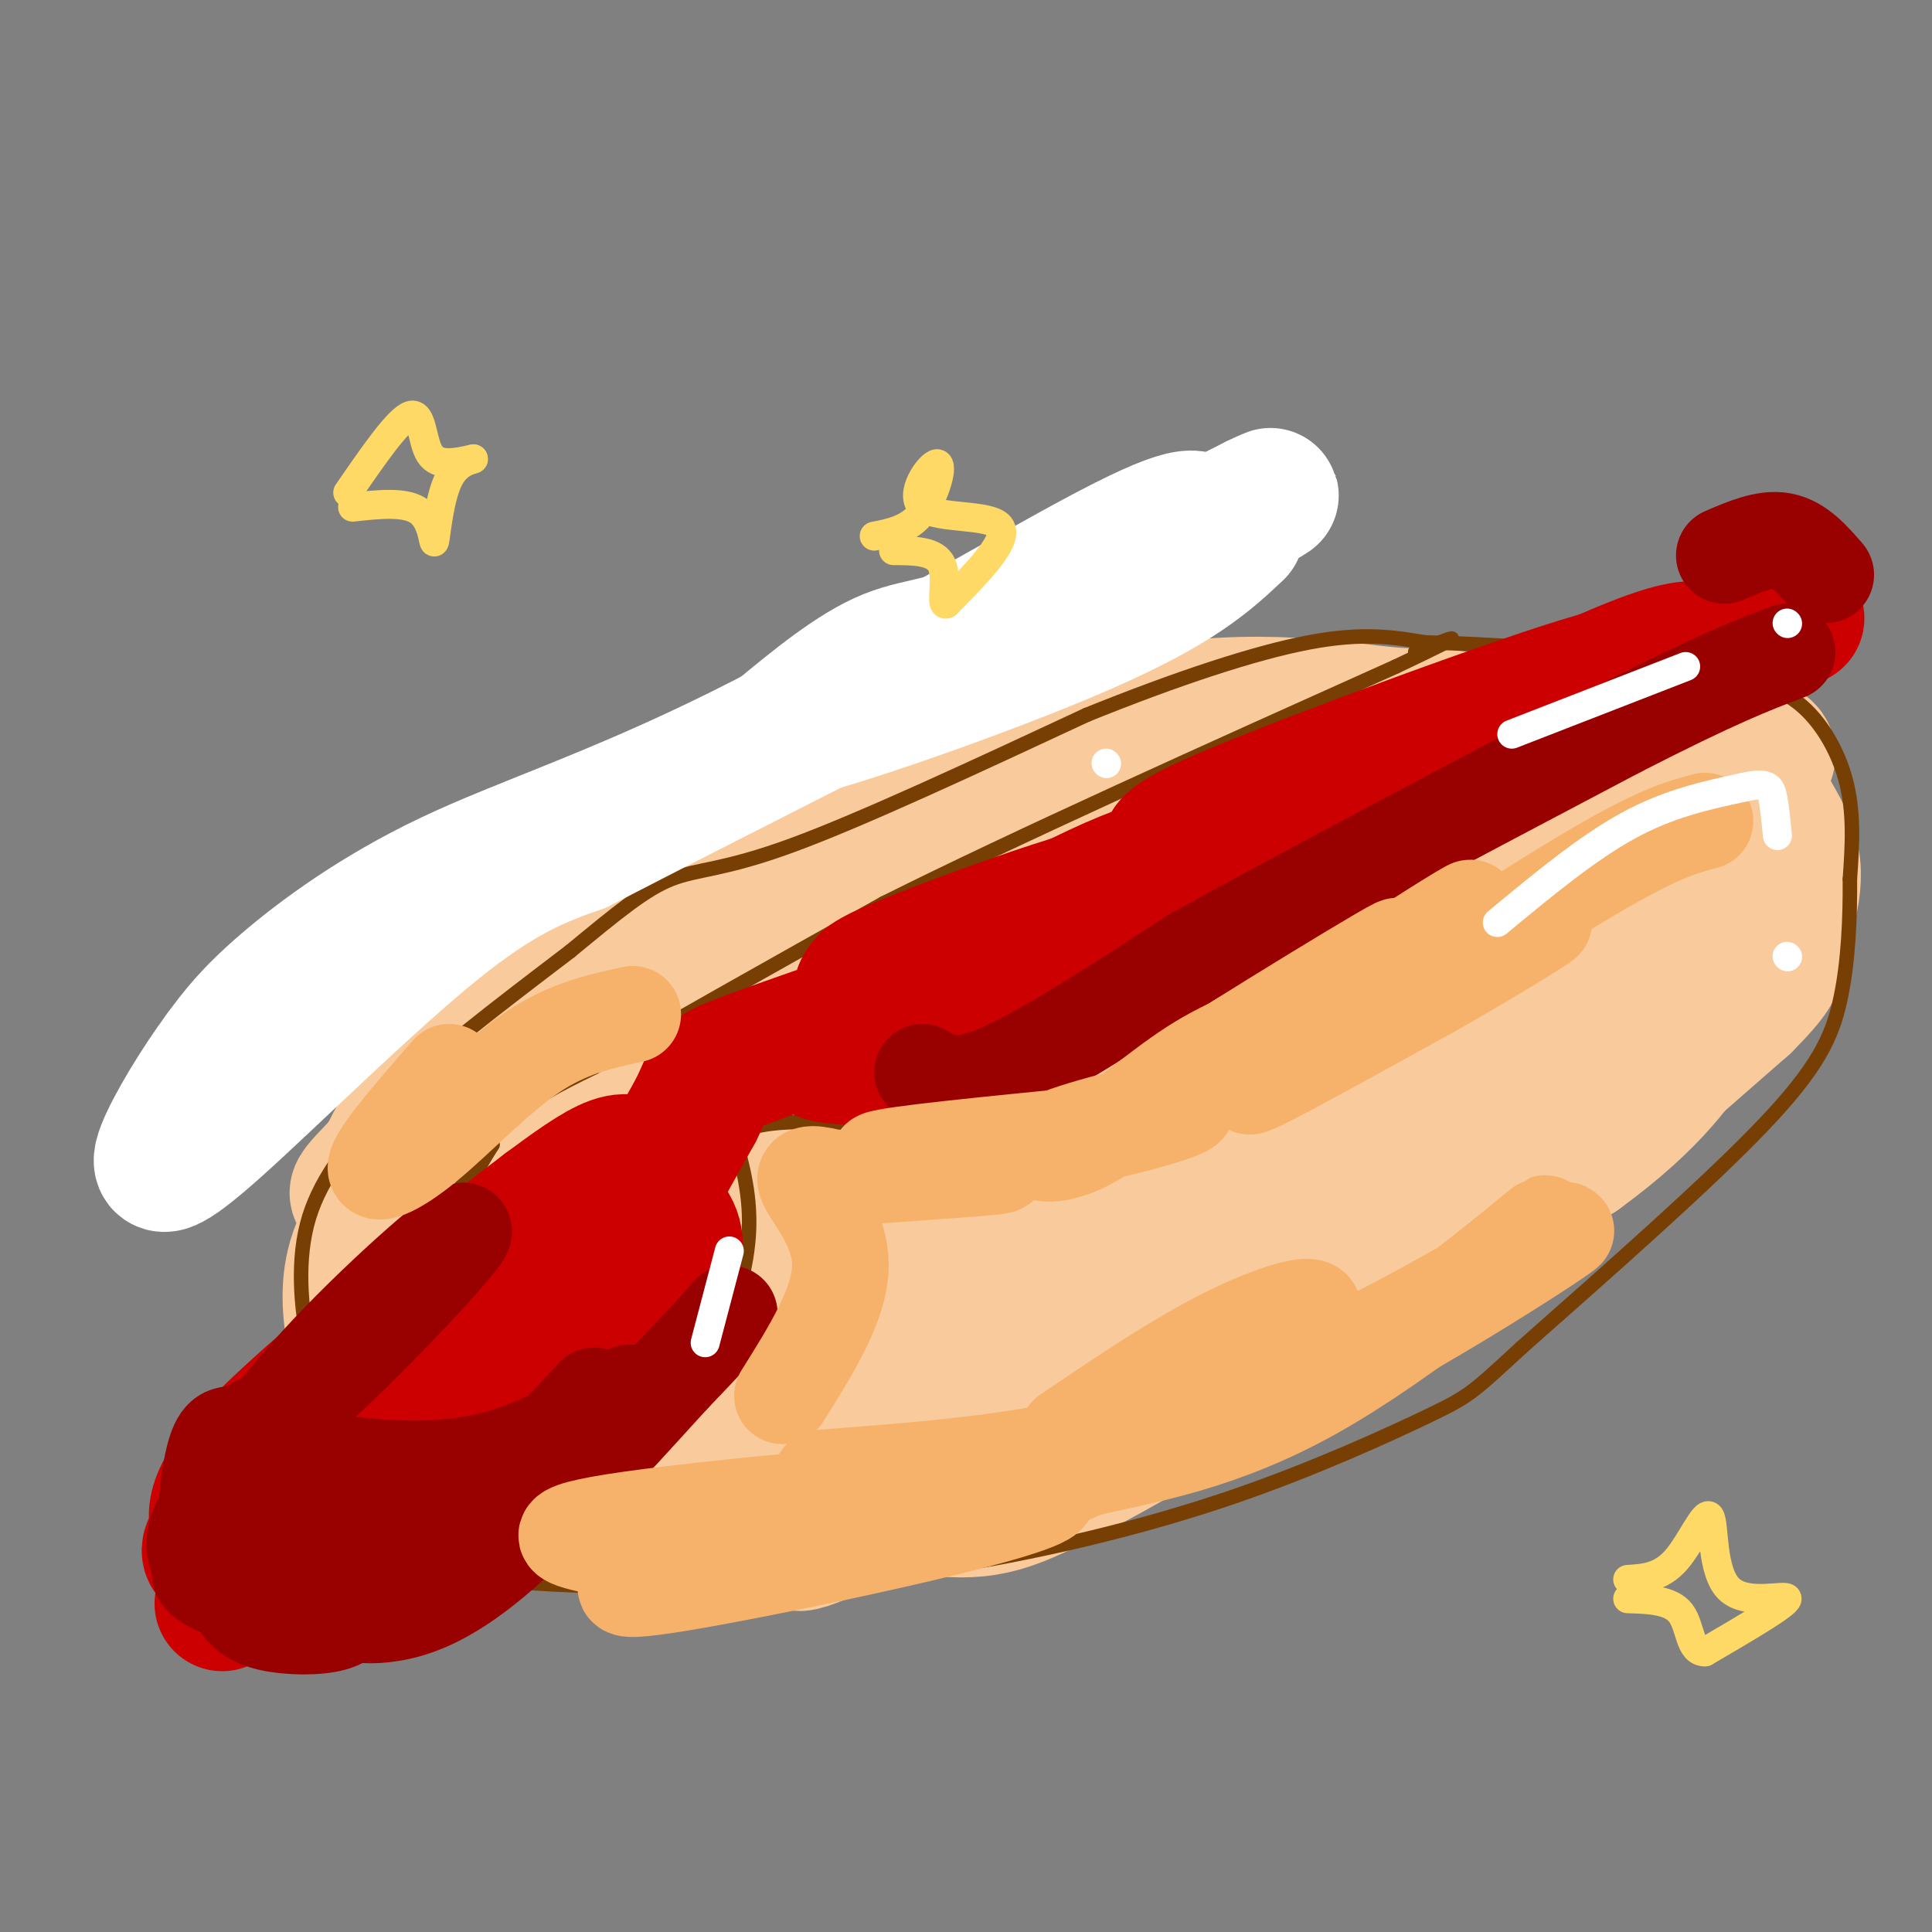 <svg viewBox='0 0 400 400' version='1.1' xmlns='http://www.w3.org/2000/svg' xmlns:xlink='http://www.w3.org/1999/xlink'><rect x="0" y="0" width="400" height="400" fill="#808080" stroke="none"/><g fill='none' stroke='rgb(249,203,156)' stroke-width='28' stroke-linecap='round' stroke-linejoin='round'><path d='M348,155c-10.604,3.582 -21.208,7.164 -46,8c-24.792,0.836 -63.771,-1.073 -89,0c-25.229,1.073 -36.708,5.130 -51,12c-14.292,6.870 -31.396,16.553 -44,25c-12.604,8.447 -20.707,15.657 -27,23c-6.293,7.343 -10.775,14.820 -13,22c-2.225,7.180 -2.193,14.063 -1,19c1.193,4.937 3.546,7.927 7,11c3.454,3.073 8.011,6.228 14,9c5.989,2.772 13.412,5.162 31,7c17.588,1.838 45.340,3.125 64,2c18.660,-1.125 28.229,-4.662 39,-8c10.771,-3.338 22.746,-6.476 36,-13c13.254,-6.524 27.787,-16.436 39,-26c11.213,-9.564 19.107,-18.782 27,-28'/><path d='M334,218c7.165,-9.301 11.579,-18.555 13,-25c1.421,-6.445 -0.151,-10.083 0,-12c0.151,-1.917 2.024,-2.114 -8,-5c-10.024,-2.886 -31.944,-8.460 -54,-11c-22.056,-2.540 -44.247,-2.045 -63,1c-18.753,3.045 -34.066,8.641 -48,16c-13.934,7.359 -26.488,16.483 -39,26c-12.512,9.517 -24.982,19.429 -31,28c-6.018,8.571 -5.585,15.801 -5,20c0.585,4.199 1.323,5.366 3,8c1.677,2.634 4.292,6.736 17,9c12.708,2.264 35.509,2.689 57,1c21.491,-1.689 41.671,-5.493 61,-11c19.329,-5.507 37.808,-12.716 47,-17c9.192,-4.284 9.096,-5.642 9,-7'/><path d='M293,239c4.301,-2.646 10.553,-5.760 19,-14c8.447,-8.240 19.090,-21.605 23,-32c3.910,-10.395 1.087,-17.820 0,-22c-1.087,-4.180 -0.440,-5.115 -12,-7c-11.560,-1.885 -35.329,-4.721 -55,-4c-19.671,0.721 -35.243,4.998 -46,8c-10.757,3.002 -16.697,4.728 -30,12c-13.303,7.272 -33.967,20.091 -47,29c-13.033,8.909 -18.433,13.908 -22,20c-3.567,6.092 -5.299,13.276 -6,17c-0.701,3.724 -0.369,3.987 6,5c6.369,1.013 18.775,2.776 46,-2c27.225,-4.776 69.268,-16.091 94,-24c24.732,-7.909 32.152,-12.412 42,-18c9.848,-5.588 22.125,-12.263 30,-19c7.875,-6.737 11.348,-13.538 12,-18c0.652,-4.462 -1.517,-6.586 -2,-8c-0.483,-1.414 0.719,-2.118 -5,-3c-5.719,-0.882 -18.360,-1.941 -31,-3'/><path d='M309,156c-9.756,0.045 -18.645,1.658 -30,4c-11.355,2.342 -25.175,5.412 -46,15c-20.825,9.588 -48.656,25.692 -63,34c-14.344,8.308 -15.200,8.820 -18,12c-2.800,3.180 -7.543,9.029 -10,13c-2.457,3.971 -2.629,6.064 2,7c4.629,0.936 14.060,0.713 25,-1c10.940,-1.713 23.390,-4.918 50,-15c26.610,-10.082 67.378,-27.041 85,-35c17.622,-7.959 12.096,-6.919 11,-8c-1.096,-1.081 2.239,-4.285 3,-7c0.761,-2.715 -1.050,-4.941 -8,-6c-6.950,-1.059 -19.037,-0.951 -30,1c-10.963,1.951 -20.802,5.744 -36,13c-15.198,7.256 -35.754,17.976 -49,26c-13.246,8.024 -19.182,13.353 -25,19c-5.818,5.647 -11.520,11.614 -11,14c0.520,2.386 7.260,1.193 14,0'/><path d='M173,242c20.247,-8.073 63.863,-28.255 86,-39c22.137,-10.745 22.795,-12.052 26,-15c3.205,-2.948 8.958,-7.538 8,-10c-0.958,-2.462 -8.626,-2.796 -17,-1c-8.374,1.796 -17.454,5.724 -30,13c-12.546,7.276 -28.560,17.902 -40,27c-11.440,9.098 -18.307,16.669 -23,22c-4.693,5.331 -7.212,8.422 -9,12c-1.788,3.578 -2.844,7.644 -2,11c0.844,3.356 3.587,6.003 16,1c12.413,-5.003 34.496,-17.655 57,-25c22.504,-7.345 45.430,-9.384 62,-14c16.570,-4.616 26.785,-11.808 37,-19'/><path d='M344,205c8.238,-4.338 10.335,-5.682 11,-13c0.665,-7.318 -0.100,-20.611 1,-19c1.100,1.611 4.065,18.126 4,27c-0.065,8.874 -3.162,10.107 -7,13c-3.838,2.893 -8.419,7.447 -13,12'/><path d='M340,225c-16.579,12.738 -51.525,38.582 -72,51c-20.475,12.418 -26.478,11.411 -40,13c-13.522,1.589 -34.562,5.774 -43,8c-8.438,2.226 -4.272,2.491 2,3c6.272,0.509 14.650,1.260 22,0c7.350,-1.260 13.671,-4.532 20,-7c6.329,-2.468 12.665,-4.134 29,-13c16.335,-8.866 42.667,-24.933 69,-41'/><path d='M327,239c15.857,-11.551 20.998,-19.928 25,-26c4.002,-6.072 6.864,-9.838 8,-15c1.136,-5.162 0.547,-11.720 2,-14c1.453,-2.280 4.947,-0.282 -4,-6c-8.947,-5.718 -30.336,-19.151 -43,-25c-12.664,-5.849 -16.602,-4.113 -27,-5c-10.398,-0.887 -27.257,-4.396 -52,0c-24.743,4.396 -57.372,16.698 -90,29'/><path d='M146,177c-14.445,3.470 -5.559,-2.356 -15,9c-9.441,11.356 -37.210,39.894 -49,52c-11.790,12.106 -7.602,7.781 -6,11c1.602,3.219 0.618,13.982 0,19c-0.618,5.018 -0.870,4.289 6,8c6.870,3.711 20.862,11.861 41,19c20.138,7.139 46.422,13.268 62,16c15.578,2.732 20.451,2.066 31,-3c10.549,-5.066 26.775,-14.533 43,-24'/><path d='M259,284c11.933,-6.226 20.265,-9.793 25,-14c4.735,-4.207 5.874,-9.056 7,-10c1.126,-0.944 2.240,2.015 -23,12c-25.240,9.985 -76.834,26.996 -107,34c-30.166,7.004 -38.905,4.001 -46,2c-7.095,-2.001 -12.548,-3.001 -18,-4'/><path d='M97,304c-6.312,-2.538 -13.094,-6.881 -17,-11c-3.906,-4.119 -4.938,-8.012 -6,-13c-1.062,-4.988 -2.154,-11.071 -1,-17c1.154,-5.929 4.555,-11.706 11,-17c6.445,-5.294 15.934,-10.106 16,-9c0.066,1.106 -9.292,8.132 -15,14c-5.708,5.868 -7.768,10.580 -9,17c-1.232,6.420 -1.638,14.549 2,21c3.638,6.451 11.319,11.226 19,16'/><path d='M97,305c7.178,4.294 15.623,7.030 22,9c6.377,1.970 10.687,3.173 20,3c9.313,-0.173 23.628,-1.723 26,0c2.372,1.723 -7.199,6.720 19,-5c26.199,-11.720 88.169,-40.155 113,-51c24.831,-10.845 12.523,-4.098 17,-10c4.477,-5.902 25.738,-24.451 47,-43'/><path d='M361,208c8.515,-8.523 6.302,-8.331 7,-12c0.698,-3.669 4.307,-11.200 3,-18c-1.307,-6.800 -7.530,-12.869 -7,-17c0.530,-4.131 7.812,-6.324 -9,-8c-16.812,-1.676 -57.719,-2.836 -90,0c-32.281,2.836 -55.938,9.667 -77,20c-21.062,10.333 -39.531,24.166 -58,38'/><path d='M130,211c-13.686,9.805 -18.902,15.318 -23,20c-4.098,4.682 -7.078,8.533 -10,14c-2.922,5.467 -5.787,12.549 -7,21c-1.213,8.451 -0.775,18.272 2,24c2.775,5.728 7.888,7.364 13,9'/></g>
<g fill='none' stroke='rgb(120,63,4)' stroke-width='3' stroke-linecap='round' stroke-linejoin='round'><path d='M114,301c-4.167,-3.250 -8.333,-6.500 -11,-10c-2.667,-3.500 -3.833,-7.250 -5,-11'/><path d='M98,280c-1.000,-4.500 -1.000,-10.250 -1,-16'/><path d='M97,264c-0.167,-5.333 -0.083,-10.667 0,-16'/><path d='M97,248c0.833,-4.500 2.917,-7.750 5,-11'/><path d='M103,293c4.212,1.515 8.424,3.030 13,4c4.576,0.970 9.515,1.394 15,-1c5.485,-2.394 11.515,-7.606 16,-15c4.485,-7.394 7.424,-16.970 8,-25c0.576,-8.030 -1.212,-14.515 -3,-21'/><path d='M152,235c5.690,-3.857 21.417,-3.000 26,-1c4.583,2.000 -1.976,5.143 24,-9c25.976,-14.143 84.488,-45.571 143,-77'/><path d='M345,148c24.815,-13.762 15.352,-9.668 14,-8c-1.352,1.668 5.405,0.911 11,4c5.595,3.089 10.027,10.026 12,17c1.973,6.974 1.486,13.987 1,21'/><path d='M383,182c0.060,7.905 -0.292,17.167 -2,25c-1.708,7.833 -4.774,14.238 -16,26c-11.226,11.762 -30.613,28.881 -50,46'/><path d='M315,279c-10.236,9.448 -10.826,10.069 -19,14c-8.174,3.931 -23.931,11.174 -41,17c-17.069,5.826 -35.448,10.236 -51,13c-15.552,2.764 -28.276,3.882 -41,5'/><path d='M163,328c-19.286,0.940 -47.000,0.792 -61,-1c-14.000,-1.792 -14.286,-5.226 -17,-10c-2.714,-4.774 -7.857,-10.887 -13,-17'/><path d='M72,300c-3.643,-6.048 -6.250,-12.667 -8,-21c-1.750,-8.333 -2.643,-18.381 0,-27c2.643,-8.619 8.821,-15.810 15,-23'/><path d='M79,229c9.000,-9.167 24.000,-20.583 39,-32'/><path d='M118,197c10.024,-8.250 15.583,-12.875 21,-15c5.417,-2.125 10.690,-1.750 25,-7c14.310,-5.250 37.655,-16.125 61,-27'/><path d='M225,148c18.644,-7.533 34.756,-12.867 46,-15c11.244,-2.133 17.622,-1.067 24,0'/><path d='M295,133c7.500,0.167 14.250,0.583 21,1'/><path d='M316,134c8.333,0.500 18.667,1.250 29,2'/><path d='M95,261c-1.511,-1.556 -3.022,-3.111 -2,-8c1.022,-4.889 4.578,-13.111 10,-19c5.422,-5.889 12.711,-9.444 20,-13'/><path d='M123,221c13.333,-7.833 36.667,-20.917 60,-34'/><path d='M183,187c27.667,-13.833 66.833,-31.417 106,-49'/><path d='M289,138c18.333,-8.667 11.167,-5.833 4,-3'/></g>
<g fill='none' stroke='rgb(255,255,255)' stroke-width='28' stroke-linecap='round' stroke-linejoin='round'><path d='M249,109c-0.879,-2.008 -1.758,-4.016 -19,5c-17.242,9.016 -50.848,29.056 -77,42c-26.152,12.944 -44.848,18.793 -60,26c-15.152,7.207 -26.758,15.774 -34,22c-7.242,6.226 -10.121,10.113 -13,14'/><path d='M46,218c-4.774,6.399 -10.207,15.396 -12,20c-1.793,4.604 0.056,4.817 11,-5c10.944,-9.817 30.984,-29.662 45,-41c14.016,-11.338 22.008,-14.169 30,-17'/><path d='M120,175c28.333,-14.667 84.167,-42.833 140,-71'/><path d='M260,104c13.917,-6.702 -21.292,12.042 -42,21c-20.708,8.958 -26.917,8.131 -34,11c-7.083,2.869 -15.042,9.435 -23,16'/><path d='M161,152c9.000,-1.511 43.000,-13.289 63,-22c20.000,-8.711 26.000,-14.356 32,-20'/></g>
<g fill='none' stroke='rgb(204,0,0)' stroke-width='28' stroke-linecap='round' stroke-linejoin='round'><path d='M46,332c31.173,-27.548 62.345,-55.095 77,-70c14.655,-14.905 12.792,-17.167 11,-19c-1.792,-1.833 -3.512,-3.238 -7,-2c-3.488,1.238 -8.744,5.119 -14,9'/><path d='M113,250c-14.796,11.204 -44.785,34.715 -58,48c-13.215,13.285 -9.656,16.345 -10,19c-0.344,2.655 -4.592,4.905 2,6c6.592,1.095 24.025,1.036 33,0c8.975,-1.036 9.493,-3.048 12,-5c2.507,-1.952 7.002,-3.843 14,-11c6.998,-7.157 16.499,-19.578 26,-32'/><path d='M132,275c5.487,-7.480 6.206,-10.181 7,-13c0.794,-2.819 1.663,-5.755 -1,-9c-2.663,-3.245 -8.858,-6.798 -23,2c-14.142,8.798 -36.231,29.945 -46,40c-9.769,10.055 -7.220,9.016 -6,10c1.220,0.984 1.110,3.992 1,7'/><path d='M64,312c4.684,-0.818 15.895,-6.364 25,-13c9.105,-6.636 16.105,-14.364 21,-19c4.895,-4.636 7.684,-6.182 13,-14c5.316,-7.818 13.158,-21.909 21,-36'/><path d='M144,230c3.622,-7.244 2.178,-7.356 9,-10c6.822,-2.644 21.911,-7.822 37,-13'/><path d='M190,207c7.321,-2.690 7.125,-2.917 3,-1c-4.125,1.917 -12.179,5.976 -13,8c-0.821,2.024 5.589,2.012 12,2'/><path d='M192,216c3.204,0.471 5.215,0.648 6,0c0.785,-0.648 0.344,-2.122 -2,-3c-2.344,-0.878 -6.593,-1.159 -13,0c-6.407,1.159 -14.974,3.760 -13,5c1.974,1.240 14.487,1.120 27,1'/><path d='M197,219c17.464,-8.381 47.625,-29.833 47,-35c-0.625,-5.167 -32.036,5.952 -48,12c-15.964,6.048 -16.482,7.024 -17,8'/><path d='M179,204c-2.244,2.456 0.646,4.596 11,0c10.354,-4.596 28.172,-15.930 43,-22c14.828,-6.070 26.665,-6.877 43,-13c16.335,-6.123 37.167,-17.561 58,-29'/><path d='M334,140c-5.808,0.540 -49.327,16.391 -71,25c-21.673,8.609 -21.500,9.978 -21,12c0.500,2.022 1.327,4.698 9,1c7.673,-3.698 22.192,-13.771 32,-19c9.808,-5.229 14.904,-5.615 20,-6'/><path d='M303,153c10.711,-4.400 27.489,-12.400 37,-16c9.511,-3.600 11.756,-2.800 14,-2'/><path d='M331,145c0.000,0.000 41.000,-17.000 41,-17'/></g>
<g fill='none' stroke='rgb(153,0,0)' stroke-width='20' stroke-linecap='round' stroke-linejoin='round'><path d='M56,297c-3.378,8.083 -6.756,16.166 -8,22c-1.244,5.834 -0.354,9.419 1,12c1.354,2.581 3.172,4.156 7,5c3.828,0.844 9.665,0.955 13,0c3.335,-0.955 4.167,-2.978 5,-5'/><path d='M74,331c-0.943,-5.603 -5.799,-17.110 -12,-18c-6.201,-0.890 -13.746,8.837 -17,8c-3.254,-0.837 -2.215,-12.239 -1,-18c1.215,-5.761 2.608,-5.880 4,-6'/><path d='M48,297c-0.411,2.035 -3.440,10.123 -5,16c-1.560,5.877 -1.651,9.544 1,13c2.651,3.456 8.043,6.702 13,8c4.957,1.298 9.478,0.649 14,0'/><path d='M71,334c3.619,0.202 5.667,0.708 10,0c4.333,-0.708 10.952,-2.631 21,-11c10.048,-8.369 23.524,-23.185 37,-38'/><path d='M139,285c8.167,-8.500 10.083,-10.750 12,-13'/><path d='M191,222c3.333,2.000 6.667,4.000 16,0c9.333,-4.000 24.667,-14.000 40,-24'/><path d='M247,198c21.333,-11.833 54.667,-29.417 88,-47'/><path d='M335,151c20.500,-10.500 27.750,-13.250 35,-16'/><path d='M378,119c-2.750,-3.167 -5.500,-6.333 -9,-7c-3.500,-0.667 -7.750,1.167 -12,3'/><path d='M53,295c3.030,-0.827 6.060,-1.655 16,-11c9.940,-9.345 26.792,-27.208 27,-29c0.208,-1.792 -16.226,12.488 -28,25c-11.774,12.512 -18.887,23.256 -26,34'/><path d='M42,314c-3.767,7.388 -0.185,8.856 0,10c0.185,1.144 -3.027,1.962 4,5c7.027,3.038 24.293,8.297 40,2c15.707,-6.297 29.853,-24.148 44,-42'/><path d='M130,289c3.078,-3.521 -11.228,8.676 -27,13c-15.772,4.324 -33.011,0.775 -41,0c-7.989,-0.775 -6.729,1.225 -5,3c1.729,1.775 3.927,3.324 11,5c7.073,1.676 19.021,3.479 29,0c9.979,-3.479 17.990,-12.239 26,-21'/></g>
<g fill='none' stroke='rgb(246,178,107)' stroke-width='20' stroke-linecap='round' stroke-linejoin='round'><path d='M136,325c-6.708,2.994 -13.417,5.988 9,2c22.417,-3.988 73.958,-14.958 72,-18c-1.958,-3.042 -57.417,1.845 -82,5c-24.583,3.155 -18.292,4.577 -12,6'/><path d='M123,320c4.444,1.244 21.556,1.356 38,-1c16.444,-2.356 32.222,-7.178 48,-12'/><path d='M170,306c19.263,-1.458 38.526,-2.916 56,-7c17.474,-4.084 33.160,-10.793 39,-15c5.840,-4.207 1.836,-5.912 -7,-1c-8.836,4.912 -22.502,16.440 -37,22c-14.498,5.560 -29.826,5.151 -34,6c-4.174,0.849 2.808,2.957 11,2c8.192,-0.957 17.596,-4.978 27,-9'/><path d='M225,304c11.734,-2.745 27.568,-5.107 47,-16c19.432,-10.893 42.463,-30.317 47,-34c4.537,-3.683 -9.418,8.376 -19,15c-9.582,6.624 -14.791,7.812 -20,9'/><path d='M280,278c-7.463,1.583 -16.122,1.041 -25,3c-8.878,1.959 -17.976,6.420 -18,10c-0.024,3.580 9.024,6.279 30,-3c20.976,-9.279 53.878,-30.537 57,-33c3.122,-2.463 -23.537,13.868 -40,22c-16.463,8.132 -22.732,8.066 -29,8'/><path d='M255,285c-9.638,2.443 -19.235,4.550 -23,7c-3.765,2.450 -1.700,5.244 8,1c9.700,-4.244 27.035,-15.527 31,-20c3.965,-4.473 -5.438,-2.135 -16,3c-10.562,5.135 -22.281,13.068 -34,21'/><path d='M162,289c5.978,-9.533 11.956,-19.067 12,-27c0.044,-7.933 -5.844,-14.267 -7,-17c-1.156,-2.733 2.422,-1.867 6,-1'/><path d='M173,244c6.389,-0.547 19.362,-1.415 27,-2c7.638,-0.585 9.941,-0.888 3,-1c-6.941,-0.112 -23.126,-0.032 -21,-1c2.126,-0.968 22.563,-2.984 43,-5'/><path d='M225,235c12.839,-2.481 23.438,-6.184 20,-6c-3.438,0.184 -20.911,4.256 -27,7c-6.089,2.744 -0.793,4.162 6,1c6.793,-3.162 15.084,-10.903 23,-16c7.916,-5.097 15.458,-7.548 23,-10'/><path d='M270,211c-8.068,5.003 -39.739,22.512 -34,18c5.739,-4.512 48.889,-31.044 53,-33c4.111,-1.956 -30.816,20.666 -43,29c-12.184,8.334 -1.624,2.381 10,-5c11.624,-7.381 24.312,-16.191 37,-25'/><path d='M293,195c10.311,-6.659 17.589,-10.806 4,-2c-13.589,8.806 -48.044,30.567 -42,28c6.044,-2.567 52.589,-29.460 55,-30c2.411,-0.540 -39.311,25.274 -49,32c-9.689,6.726 12.656,-5.637 35,-18'/><path d='M296,205c12.850,-7.228 27.475,-16.298 23,-14c-4.475,2.298 -28.051,15.965 -28,15c0.051,-0.965 23.729,-16.561 38,-25c14.271,-8.439 19.136,-9.719 24,-11'/><path d='M93,222c-6.940,7.964 -13.881,15.929 -15,19c-1.119,3.071 3.583,1.250 10,-4c6.417,-5.250 14.548,-13.929 22,-19c7.452,-5.071 14.226,-6.536 21,-8'/></g>
<g fill='none' stroke='rgb(255,255,255)' stroke-width='6' stroke-linecap='round' stroke-linejoin='round'><path d='M310,191c9.250,-7.667 18.500,-15.333 27,-20c8.500,-4.667 16.250,-6.333 24,-8'/><path d='M361,163c5.022,-1.156 5.578,-0.044 6,2c0.422,2.044 0.711,5.022 1,8'/><path d='M370,198c0.000,0.000 0.100,0.100 0.1,0.1'/><path d='M313,152c0.000,0.000 36.000,-14.000 36,-14'/><path d='M370,129c0.000,0.000 0.100,0.100 0.1,0.1'/><path d='M151,259c0.000,0.000 -5.000,19.000 -5,19'/><path d='M229,158c0.000,0.000 0.100,0.100 0.1,0.1'/></g>
<g fill='none' stroke='rgb(255,217,102)' stroke-width='6' stroke-linecap='round' stroke-linejoin='round'><path d='M72,102c5.244,-7.622 10.489,-15.244 13,-16c2.511,-0.756 2.289,5.356 4,8c1.711,2.644 5.356,1.822 9,1'/><path d='M98,95c0.439,0.180 -2.965,0.131 -5,4c-2.035,3.869 -2.702,11.657 -3,13c-0.298,1.343 -0.228,-3.759 -3,-6c-2.772,-2.241 -8.386,-1.620 -14,-1'/><path d='M181,111c3.651,-0.715 7.301,-1.429 10,-5c2.699,-3.571 4.445,-9.998 3,-10c-1.445,-0.002 -6.081,6.423 -3,9c3.081,2.577 13.880,1.308 16,4c2.120,2.692 -4.440,9.346 -11,16'/><path d='M196,125c-1.489,0.844 0.289,-5.044 -1,-8c-1.289,-2.956 -5.644,-2.978 -10,-3'/><path d='M337,327c3.432,-0.215 6.864,-0.431 10,-4c3.136,-3.569 5.974,-10.493 7,-9c1.026,1.493 0.238,11.402 4,15c3.762,3.598 12.075,0.885 12,2c-0.075,1.115 -8.537,6.057 -17,11'/><path d='M353,342c-3.267,0.067 -2.933,-5.267 -5,-8c-2.067,-2.733 -6.533,-2.867 -11,-3'/></g>
</svg>